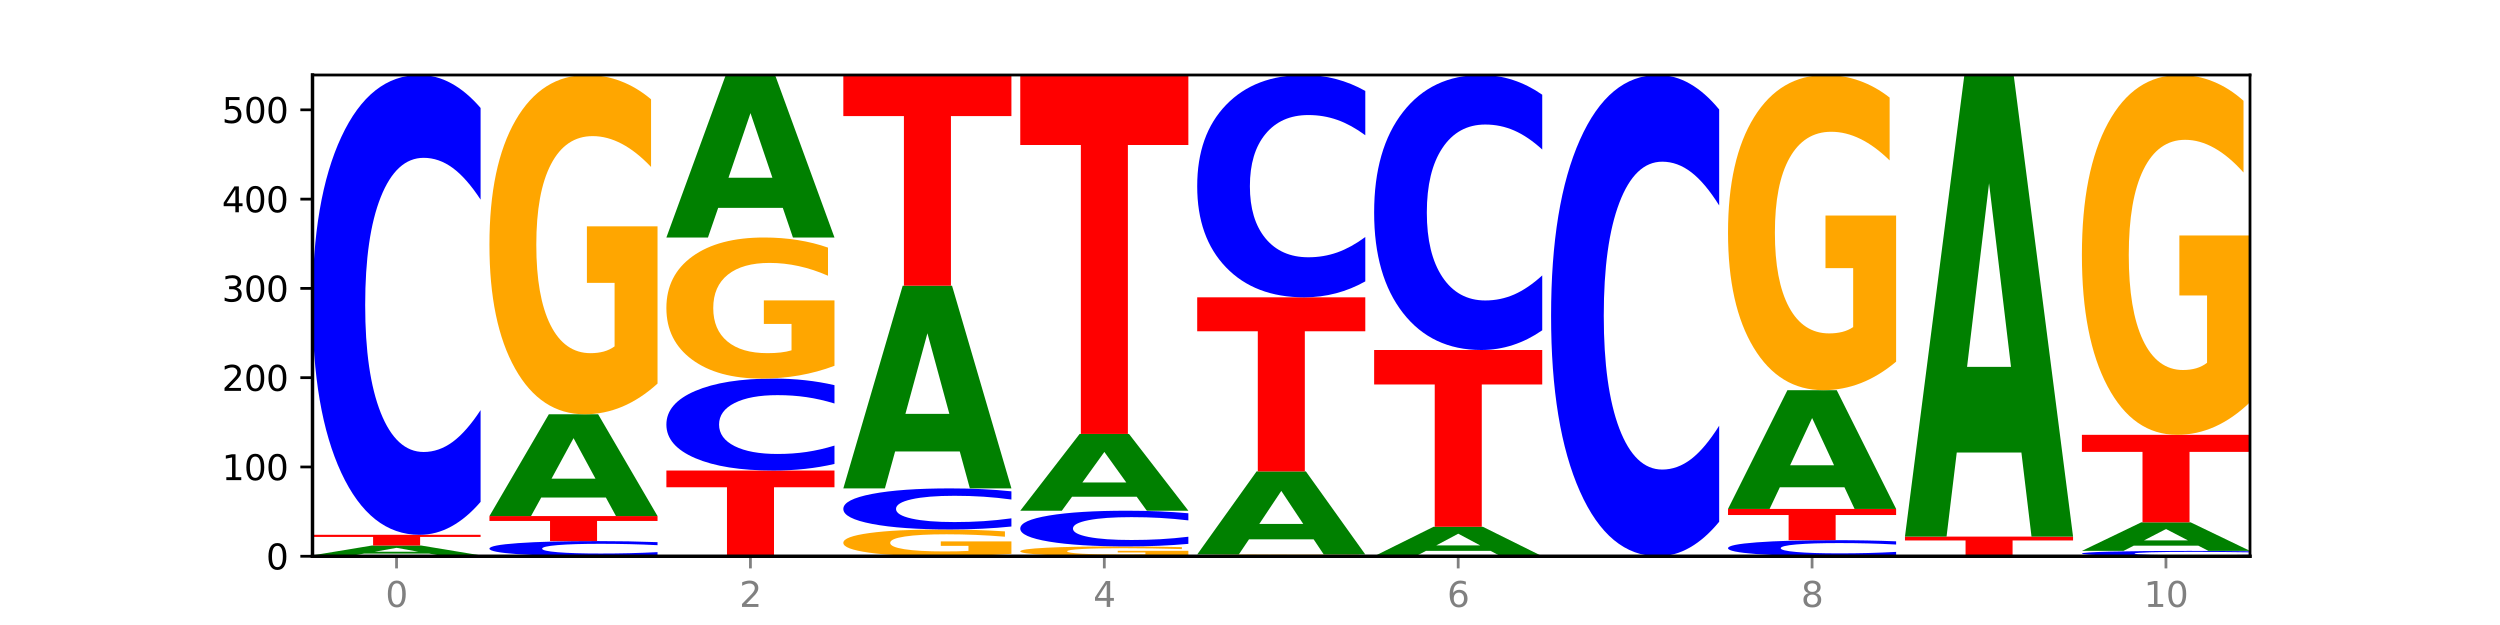 <?xml version="1.0" encoding="utf-8" standalone="no"?>
<!DOCTYPE svg PUBLIC "-//W3C//DTD SVG 1.1//EN"
  "http://www.w3.org/Graphics/SVG/1.1/DTD/svg11.dtd">
<svg xmlns:xlink="http://www.w3.org/1999/xlink" width="720pt" height="180pt" viewBox="0 0 720 180" xmlns="http://www.w3.org/2000/svg" version="1.1">
 <defs>
  <style type="text/css">*{stroke-linejoin: round; stroke-linecap: butt}</style>
 </defs>
 <g id="figure_1">
  <g id="patch_1">
   <path d="M 0 180 
L 720 180 
L 720 0 
L 0 0 
z
" style="fill: #ffffff"/>
  </g>
  <g id="axes_1">
   <g id="patch_2">
    <path d="M 90 160.2 
L 648 160.2 
L 648 21.6 
L 90 21.6 
z
" style="fill: #ffffff"/>
   </g>
   <g id="line2d_1">
    <path d="M 90 160.2 
L 648 160.2 
" clip-path="url(#pc33665a0d3)" style="fill: none; stroke: #000000; stroke-width: 0.5; stroke-linecap: square"/>
   </g>
   <g id="patch_3">
    <path d="M 138.411 160.177 
Q 133.529 160.188 128.277 160.194 
Q 123.026 160.2 117.428 160.2 
Q 104.777 160.2 97.389 160.165 
Q 90 160.131 90 160.072 
Q 90 160.012 97.519 159.977 
Q 105.048 159.943 118.144 159.943 
Q 123.189 159.943 127.811 159.948 
Q 132.444 159.952 136.545 159.961 
L 136.545 160.013 
Q 132.313 160.001 128.126 159.995 
Q 123.938 159.989 119.728 159.989 
Q 111.938 159.989 107.717 160.011 
Q 103.497 160.032 103.497 160.072 
Q 103.497 160.111 107.566 160.132 
Q 111.634 160.154 119.12 160.154 
Q 121.16 160.154 122.907 160.152 
Q 124.654 160.151 126.042 160.149 
L 126.042 160.1 
L 118.068 160.1 
L 118.068 160.058 
L 138.411 160.058 
L 138.411 160.177 
z
" clip-path="url(#pc33665a0d3)" style="fill: #ffa600"/>
   </g>
   <g id="patch_4">
    <path d="M 123.534 159.428 
L 104.916 159.428 
L 101.977 159.943 
L 90 159.943 
L 107.104 157.114 
L 121.307 157.114 
L 138.411 159.943 
L 126.444 159.943 
L 123.534 159.428 
z
M 107.886 158.903 
L 120.535 158.903 
L 114.22 157.777 
L 107.886 158.903 
z
" clip-path="url(#pc33665a0d3)" style="fill: #008000"/>
   </g>
   <g id="patch_5">
    <path d="M 90 154.029 
L 138.411 154.029 
L 138.411 154.63 
L 120.994 154.63 
L 120.994 157.114 
L 107.45 157.114 
L 107.45 154.63 
L 90 154.63 
L 90 154.029 
z
" clip-path="url(#pc33665a0d3)" style="fill: #ff0000"/>
   </g>
   <g id="patch_6">
    <path d="M 138.411 144.536 
Q 134.361 149.241 129.983 151.621 
Q 125.604 154.029 120.835 154.029 
Q 106.613 154.029 98.306 136.193 
Q 90 118.357 90 87.855 
Q 90 57.244 98.306 39.436 
Q 106.613 21.6 120.835 21.6 
Q 125.604 21.6 129.983 24.007 
Q 134.361 26.387 138.411 31.092 
L 138.411 57.491 
Q 134.325 51.253 130.361 48.354 
Q 126.397 45.454 122.018 45.454 
Q 114.163 45.454 109.662 56.752 
Q 105.173 68.022 105.173 87.855 
Q 105.173 107.606 109.662 118.904 
Q 114.163 130.174 122.018 130.174 
Q 126.397 130.174 130.361 127.275 
Q 134.325 124.348 138.411 118.111 
L 138.411 144.536 
z
" clip-path="url(#pc33665a0d3)" style="fill: #0000ff"/>
   </g>
   <g id="patch_7">
    <path d="M 189.37 159.887 
Q 185.32 160.042 180.942 160.121 
Q 176.563 160.2 171.794 160.2 
Q 157.572 160.2 149.265 159.611 
Q 140.959 159.022 140.959 158.016 
Q 140.959 157.005 149.265 156.417 
Q 157.572 155.829 171.794 155.829 
Q 176.563 155.829 180.942 155.908 
Q 185.32 155.987 189.37 156.142 
L 189.37 157.013 
Q 185.284 156.807 181.32 156.712 
Q 177.356 156.616 172.977 156.616 
Q 165.122 156.616 160.621 156.989 
Q 156.132 157.361 156.132 158.016 
Q 156.132 158.668 160.621 159.041 
Q 165.122 159.413 172.977 159.413 
Q 177.356 159.413 181.32 159.317 
Q 185.284 159.22 189.37 159.014 
L 189.37 159.887 
z
" clip-path="url(#pc33665a0d3)" style="fill: #0000ff"/>
   </g>
   <g id="patch_8">
    <path d="M 140.959 148.629 
L 189.37 148.629 
L 189.37 150.033 
L 171.953 150.033 
L 171.953 155.829 
L 158.409 155.829 
L 158.409 150.033 
L 140.959 150.033 
L 140.959 148.629 
z
" clip-path="url(#pc33665a0d3)" style="fill: #ff0000"/>
   </g>
   <g id="patch_9">
    <path d="M 174.493 143.288 
L 155.875 143.288 
L 152.935 148.629 
L 140.959 148.629 
L 158.063 119.314 
L 172.266 119.314 
L 189.37 148.629 
L 177.403 148.629 
L 174.493 143.288 
z
M 158.845 137.848 
L 171.494 137.848 
L 165.179 126.187 
L 158.845 137.848 
z
" clip-path="url(#pc33665a0d3)" style="fill: #008000"/>
   </g>
   <g id="patch_10">
    <path d="M 189.37 110.473 
Q 184.488 114.894 179.236 117.114 
Q 173.985 119.314 168.387 119.314 
Q 155.736 119.314 148.347 106.154 
Q 140.959 92.993 140.959 70.487 
Q 140.959 47.719 148.478 34.66 
Q 156.007 21.6 169.103 21.6 
Q 174.148 21.6 178.77 23.376 
Q 183.403 25.132 187.504 28.604 
L 187.504 48.082 
Q 183.272 43.622 179.084 41.421 
Q 174.896 39.201 170.687 39.201 
Q 162.897 39.201 158.676 47.315 
Q 154.456 55.409 154.456 70.487 
Q 154.456 85.424 158.524 93.579 
Q 162.593 101.713 170.079 101.713 
Q 172.119 101.713 173.866 101.249 
Q 175.613 100.765 177.001 99.755 
L 177.001 81.468 
L 169.027 81.468 
L 169.027 65.179 
L 189.37 65.179 
L 189.37 110.473 
z
" clip-path="url(#pc33665a0d3)" style="fill: #ffa600"/>
   </g>
   <g id="patch_11">
    <path d="M 191.918 135.514 
L 240.329 135.514 
L 240.329 140.329 
L 222.912 140.329 
L 222.912 160.2 
L 209.368 160.2 
L 209.368 140.329 
L 191.918 140.329 
L 191.918 135.514 
z
" clip-path="url(#pc33665a0d3)" style="fill: #ff0000"/>
   </g>
   <g id="patch_12">
    <path d="M 240.329 133.616 
Q 236.279 134.557 231.9 135.033 
Q 227.522 135.514 222.753 135.514 
Q 208.53 135.514 200.224 131.947 
Q 191.918 128.38 191.918 122.28 
Q 191.918 116.157 200.224 112.596 
Q 208.53 109.029 222.753 109.029 
Q 227.522 109.029 231.9 109.51 
Q 236.279 109.986 240.329 110.927 
L 240.329 116.207 
Q 236.243 114.959 232.279 114.379 
Q 228.314 113.799 223.936 113.799 
Q 216.081 113.799 211.58 116.059 
Q 207.091 118.313 207.091 122.28 
Q 207.091 126.23 211.58 128.489 
Q 216.081 130.743 223.936 130.743 
Q 228.314 130.743 232.279 130.164 
Q 236.243 129.578 240.329 128.331 
L 240.329 133.616 
z
" clip-path="url(#pc33665a0d3)" style="fill: #0000ff"/>
   </g>
   <g id="patch_13">
    <path d="M 240.329 105.353 
Q 235.446 107.191 230.195 108.114 
Q 224.944 109.029 219.346 109.029 
Q 206.695 109.029 199.306 103.557 
Q 191.918 98.085 191.918 88.727 
Q 191.918 79.26 199.437 73.83 
Q 206.966 68.4 220.062 68.4 
Q 225.107 68.4 229.729 69.139 
Q 234.361 69.869 238.463 71.312 
L 238.463 79.411 
Q 234.231 77.556 230.043 76.642 
Q 225.855 75.718 221.646 75.718 
Q 213.856 75.718 209.635 79.092 
Q 205.415 82.458 205.415 88.727 
Q 205.415 94.937 209.483 98.328 
Q 213.552 101.71 221.038 101.71 
Q 223.078 101.71 224.825 101.517 
Q 226.571 101.316 227.96 100.896 
L 227.96 93.292 
L 219.986 93.292 
L 219.986 86.52 
L 240.329 86.52 
L 240.329 105.353 
z
" clip-path="url(#pc33665a0d3)" style="fill: #ffa600"/>
   </g>
   <g id="patch_14">
    <path d="M 225.452 59.874 
L 206.834 59.874 
L 203.894 68.4 
L 191.918 68.4 
L 209.021 21.6 
L 223.225 21.6 
L 240.329 68.4 
L 228.362 68.4 
L 225.452 59.874 
z
M 209.803 51.189 
L 222.453 51.189 
L 216.138 32.573 
L 209.803 51.189 
z
" clip-path="url(#pc33665a0d3)" style="fill: #008000"/>
   </g>
   <g id="patch_15">
    <path d="M 291.288 159.502 
Q 286.405 159.851 281.154 160.026 
Q 275.903 160.2 270.305 160.2 
Q 257.654 160.2 250.265 159.161 
Q 242.877 158.122 242.877 156.345 
Q 242.877 154.548 250.395 153.517 
Q 257.925 152.486 271.021 152.486 
Q 276.066 152.486 280.688 152.626 
Q 285.32 152.765 289.422 153.039 
L 289.422 154.576 
Q 285.19 154.224 281.002 154.051 
Q 276.814 153.875 272.605 153.875 
Q 264.815 153.875 260.594 154.516 
Q 256.374 155.155 256.374 156.345 
Q 256.374 157.524 260.442 158.168 
Q 264.511 158.81 271.997 158.81 
Q 274.037 158.81 275.784 158.774 
Q 277.53 158.736 278.919 158.656 
L 278.919 157.212 
L 270.945 157.212 
L 270.945 155.926 
L 291.288 155.926 
L 291.288 159.502 
z
" clip-path="url(#pc33665a0d3)" style="fill: #ffa600"/>
   </g>
   <g id="patch_16">
    <path d="M 291.288 151.638 
Q 287.238 152.058 282.859 152.271 
Q 278.481 152.486 273.711 152.486 
Q 259.489 152.486 251.183 150.893 
Q 242.877 149.3 242.877 146.575 
Q 242.877 143.841 251.183 142.25 
Q 259.489 140.657 273.711 140.657 
Q 278.481 140.657 282.859 140.872 
Q 287.238 141.085 291.288 141.505 
L 291.288 143.863 
Q 287.202 143.306 283.237 143.047 
Q 279.273 142.788 274.895 142.788 
Q 267.04 142.788 262.539 143.797 
Q 258.05 144.804 258.05 146.575 
Q 258.05 148.339 262.539 149.348 
Q 267.04 150.355 274.895 150.355 
Q 279.273 150.355 283.237 150.096 
Q 287.202 149.835 291.288 149.278 
L 291.288 151.638 
z
" clip-path="url(#pc33665a0d3)" style="fill: #0000ff"/>
   </g>
   <g id="patch_17">
    <path d="M 276.411 130.024 
L 257.793 130.024 
L 254.853 140.657 
L 242.877 140.657 
L 259.98 82.286 
L 274.184 82.286 
L 291.288 140.657 
L 279.321 140.657 
L 276.411 130.024 
z
M 260.762 119.19 
L 273.412 119.19 
L 267.097 95.972 
L 260.762 119.19 
z
" clip-path="url(#pc33665a0d3)" style="fill: #008000"/>
   </g>
   <g id="patch_18">
    <path d="M 242.877 21.6 
L 291.288 21.6 
L 291.288 33.435 
L 273.871 33.435 
L 273.871 82.286 
L 260.327 82.286 
L 260.327 33.435 
L 242.877 33.435 
L 242.877 21.6 
z
" clip-path="url(#pc33665a0d3)" style="fill: #ff0000"/>
   </g>
   <g id="patch_19">
    <path d="M 342.247 159.944 
Q 337.364 160.072 332.113 160.136 
Q 326.862 160.2 321.263 160.2 
Q 308.613 160.2 301.224 159.819 
Q 293.836 159.438 293.836 158.787 
Q 293.836 158.128 301.354 157.749 
Q 308.884 157.371 321.98 157.371 
Q 327.025 157.371 331.647 157.423 
Q 336.279 157.474 340.38 157.574 
L 340.38 158.138 
Q 336.149 158.009 331.961 157.945 
Q 327.773 157.881 323.564 157.881 
Q 315.774 157.881 311.553 158.116 
Q 307.333 158.35 307.333 158.787 
Q 307.333 159.219 311.401 159.455 
Q 315.47 159.69 322.956 159.69 
Q 324.996 159.69 326.742 159.677 
Q 328.489 159.663 329.878 159.634 
L 329.878 159.104 
L 321.904 159.104 
L 321.904 158.633 
L 342.247 158.633 
L 342.247 159.944 
z
" clip-path="url(#pc33665a0d3)" style="fill: #ffa600"/>
   </g>
   <g id="patch_20">
    <path d="M 342.247 156.634 
Q 338.197 157 333.818 157.184 
Q 329.439 157.371 324.67 157.371 
Q 310.448 157.371 302.142 155.986 
Q 293.836 154.601 293.836 152.232 
Q 293.836 149.854 302.142 148.471 
Q 310.448 147.086 324.67 147.086 
Q 329.439 147.086 333.818 147.273 
Q 338.197 147.458 342.247 147.823 
L 342.247 149.873 
Q 338.16 149.389 334.196 149.164 
Q 330.232 148.938 325.853 148.938 
Q 317.998 148.938 313.498 149.816 
Q 309.009 150.691 309.009 152.232 
Q 309.009 153.766 313.498 154.643 
Q 317.998 155.519 325.853 155.519 
Q 330.232 155.519 334.196 155.293 
Q 338.16 155.066 342.247 154.582 
L 342.247 156.634 
z
" clip-path="url(#pc33665a0d3)" style="fill: #0000ff"/>
   </g>
   <g id="patch_21">
    <path d="M 327.37 143.057 
L 308.752 143.057 
L 305.812 147.086 
L 293.836 147.086 
L 310.939 124.971 
L 325.143 124.971 
L 342.247 147.086 
L 330.28 147.086 
L 327.37 143.057 
z
M 311.721 138.953 
L 324.371 138.953 
L 318.056 130.156 
L 311.721 138.953 
z
" clip-path="url(#pc33665a0d3)" style="fill: #008000"/>
   </g>
   <g id="patch_22">
    <path d="M 293.836 21.6 
L 342.247 21.6 
L 342.247 41.76 
L 324.83 41.76 
L 324.83 124.971 
L 311.286 124.971 
L 311.286 41.76 
L 293.836 41.76 
L 293.836 21.6 
z
" clip-path="url(#pc33665a0d3)" style="fill: #ff0000"/>
   </g>
   <g id="patch_23">
    <path d="M 393.205 160.153 
Q 388.323 160.177 383.072 160.188 
Q 377.821 160.2 372.222 160.2 
Q 359.572 160.2 352.183 160.131 
Q 344.795 160.061 344.795 159.943 
Q 344.795 159.823 352.313 159.754 
Q 359.843 159.686 372.938 159.686 
Q 377.983 159.686 382.605 159.695 
Q 387.238 159.704 391.339 159.723 
L 391.339 159.825 
Q 387.108 159.802 382.92 159.79 
Q 378.732 159.778 374.522 159.778 
Q 366.732 159.778 362.512 159.821 
Q 358.291 159.864 358.291 159.943 
Q 358.291 160.022 362.36 160.065 
Q 366.429 160.107 373.915 160.107 
Q 375.955 160.107 377.701 160.105 
Q 379.448 160.102 380.837 160.097 
L 380.837 160.001 
L 372.862 160.001 
L 372.862 159.915 
L 393.205 159.915 
L 393.205 160.153 
z
" clip-path="url(#pc33665a0d3)" style="fill: #ffa600"/>
   </g>
   <g id="patch_24">
    <path d="M 378.329 155.329 
L 359.711 155.329 
L 356.771 159.686 
L 344.795 159.686 
L 361.898 135.771 
L 376.102 135.771 
L 393.205 159.686 
L 381.239 159.686 
L 378.329 155.329 
z
M 362.68 150.891 
L 375.33 150.891 
L 369.015 141.378 
L 362.68 150.891 
z
" clip-path="url(#pc33665a0d3)" style="fill: #008000"/>
   </g>
   <g id="patch_25">
    <path d="M 344.795 85.629 
L 393.205 85.629 
L 393.205 95.408 
L 375.789 95.408 
L 375.789 135.771 
L 362.245 135.771 
L 362.245 95.408 
L 344.795 95.408 
L 344.795 85.629 
z
" clip-path="url(#pc33665a0d3)" style="fill: #ff0000"/>
   </g>
   <g id="patch_26">
    <path d="M 393.205 81.039 
Q 389.156 83.314 384.777 84.465 
Q 380.398 85.629 375.629 85.629 
Q 361.407 85.629 353.101 77.005 
Q 344.795 68.381 344.795 53.634 
Q 344.795 38.834 353.101 30.224 
Q 361.407 21.6 375.629 21.6 
Q 380.398 21.6 384.777 22.764 
Q 389.156 23.915 393.205 26.19 
L 393.205 38.953 
Q 389.119 35.937 385.155 34.535 
Q 381.191 33.133 376.812 33.133 
Q 368.957 33.133 364.457 38.596 
Q 359.968 44.045 359.968 53.634 
Q 359.968 63.184 364.457 68.646 
Q 368.957 74.095 376.812 74.095 
Q 381.191 74.095 385.155 72.693 
Q 389.119 71.278 393.205 68.262 
L 393.205 81.039 
z
" clip-path="url(#pc33665a0d3)" style="fill: #0000ff"/>
   </g>
   <g id="patch_27">
    <path d="M 429.288 158.654 
L 410.67 158.654 
L 407.73 160.2 
L 395.753 160.2 
L 412.857 151.714 
L 427.061 151.714 
L 444.164 160.2 
L 432.198 160.2 
L 429.288 158.654 
z
M 413.639 157.079 
L 426.289 157.079 
L 419.974 153.704 
L 413.639 157.079 
z
" clip-path="url(#pc33665a0d3)" style="fill: #008000"/>
   </g>
   <g id="patch_28">
    <path d="M 395.753 100.8 
L 444.164 100.8 
L 444.164 110.73 
L 426.748 110.73 
L 426.748 151.714 
L 413.204 151.714 
L 413.204 110.73 
L 395.753 110.73 
L 395.753 100.8 
z
" clip-path="url(#pc33665a0d3)" style="fill: #ff0000"/>
   </g>
   <g id="patch_29">
    <path d="M 444.164 95.123 
Q 440.115 97.937 435.736 99.36 
Q 431.357 100.8 426.588 100.8 
Q 412.366 100.8 404.06 90.133 
Q 395.753 79.466 395.753 61.225 
Q 395.753 42.917 404.06 32.267 
Q 412.366 21.6 426.588 21.6 
Q 431.357 21.6 435.736 23.04 
Q 440.115 24.463 444.164 27.277 
L 444.164 43.065 
Q 440.078 39.335 436.114 37.6 
Q 432.15 35.866 427.771 35.866 
Q 419.916 35.866 415.415 42.623 
Q 410.927 49.363 410.927 61.225 
Q 410.927 73.037 415.415 79.793 
Q 419.916 86.534 427.771 86.534 
Q 432.15 86.534 436.114 84.8 
Q 440.078 83.049 444.164 79.319 
L 444.164 95.123 
z
" clip-path="url(#pc33665a0d3)" style="fill: #0000ff"/>
   </g>
   <g id="patch_30">
    <path d="M 495.123 150.265 
Q 491.074 155.19 486.695 157.681 
Q 482.316 160.2 477.547 160.2 
Q 463.325 160.2 455.019 141.533 
Q 446.712 122.866 446.712 90.943 
Q 446.712 58.905 455.019 40.267 
Q 463.325 21.6 477.547 21.6 
Q 482.316 21.6 486.695 24.119 
Q 491.074 26.61 495.123 31.535 
L 495.123 59.163 
Q 491.037 52.635 487.073 49.601 
Q 483.109 46.566 478.73 46.566 
Q 470.875 46.566 466.374 58.39 
Q 461.886 70.186 461.886 90.943 
Q 461.886 111.614 466.374 123.439 
Q 470.875 135.234 478.73 135.234 
Q 483.109 135.234 487.073 132.199 
Q 491.037 129.136 495.123 122.608 
L 495.123 150.265 
z
" clip-path="url(#pc33665a0d3)" style="fill: #0000ff"/>
   </g>
   <g id="patch_31">
    <path d="M 546.082 159.868 
Q 542.033 160.033 537.654 160.116 
Q 533.275 160.2 528.506 160.2 
Q 514.284 160.2 505.978 159.577 
Q 497.671 158.953 497.671 157.887 
Q 497.671 156.817 505.978 156.195 
Q 514.284 155.571 528.506 155.571 
Q 533.275 155.571 537.654 155.656 
Q 542.033 155.739 546.082 155.903 
L 546.082 156.826 
Q 541.996 156.608 538.032 156.507 
Q 534.068 156.405 529.689 156.405 
Q 521.834 156.405 517.333 156.8 
Q 512.845 157.194 512.845 157.887 
Q 512.845 158.577 517.333 158.972 
Q 521.834 159.366 529.689 159.366 
Q 534.068 159.366 538.032 159.265 
Q 541.996 159.163 546.082 158.945 
L 546.082 159.868 
z
" clip-path="url(#pc33665a0d3)" style="fill: #0000ff"/>
   </g>
   <g id="patch_32">
    <path d="M 497.671 146.571 
L 546.082 146.571 
L 546.082 148.327 
L 528.666 148.327 
L 528.666 155.571 
L 515.122 155.571 
L 515.122 148.327 
L 497.671 148.327 
L 497.671 146.571 
z
" clip-path="url(#pc33665a0d3)" style="fill: #ff0000"/>
   </g>
   <g id="patch_33">
    <path d="M 531.206 140.341 
L 512.587 140.341 
L 509.648 146.571 
L 497.671 146.571 
L 514.775 112.371 
L 528.979 112.371 
L 546.082 146.571 
L 534.116 146.571 
L 531.206 140.341 
z
M 515.557 133.994 
L 528.206 133.994 
L 521.892 120.39 
L 515.557 133.994 
z
" clip-path="url(#pc33665a0d3)" style="fill: #008000"/>
   </g>
   <g id="patch_34">
    <path d="M 546.082 104.159 
Q 541.2 108.265 535.949 110.328 
Q 530.697 112.371 525.099 112.371 
Q 512.448 112.371 505.06 100.146 
Q 497.671 87.921 497.671 67.014 
Q 497.671 45.863 505.19 33.732 
Q 512.72 21.6 525.815 21.6 
Q 530.86 21.6 535.482 23.25 
Q 540.115 24.881 544.216 28.106 
L 544.216 46.201 
Q 539.985 42.057 535.797 40.013 
Q 531.609 37.95 527.399 37.95 
Q 519.609 37.95 515.389 45.488 
Q 511.168 53.007 511.168 67.014 
Q 511.168 80.889 515.237 88.464 
Q 519.305 96.021 526.792 96.021 
Q 528.831 96.021 530.578 95.59 
Q 532.325 95.14 533.714 94.202 
L 533.714 77.214 
L 525.739 77.214 
L 525.739 62.082 
L 546.082 62.082 
L 546.082 104.159 
z
" clip-path="url(#pc33665a0d3)" style="fill: #ffa600"/>
   </g>
   <g id="patch_35">
    <path d="M 548.63 154.543 
L 597.041 154.543 
L 597.041 155.646 
L 579.624 155.646 
L 579.624 160.2 
L 566.081 160.2 
L 566.081 155.646 
L 548.63 155.646 
L 548.63 154.543 
z
" clip-path="url(#pc33665a0d3)" style="fill: #ff0000"/>
   </g>
   <g id="patch_36">
    <path d="M 582.164 130.325 
L 563.546 130.325 
L 560.607 154.543 
L 548.63 154.543 
L 565.734 21.6 
L 579.937 21.6 
L 597.041 154.543 
L 585.074 154.543 
L 582.164 130.325 
z
M 566.516 105.651 
L 579.165 105.651 
L 572.85 52.77 
L 566.516 105.651 
z
" clip-path="url(#pc33665a0d3)" style="fill: #008000"/>
   </g>
   <g id="patch_37">
    <path d="M 648 160.089 
Q 643.951 160.144 639.572 160.172 
Q 635.193 160.2 630.424 160.2 
Q 616.202 160.2 607.895 159.992 
Q 599.589 159.784 599.589 159.429 
Q 599.589 159.072 607.895 158.865 
Q 616.202 158.657 630.424 158.657 
Q 635.193 158.657 639.572 158.685 
Q 643.951 158.713 648 158.768 
L 648 159.075 
Q 643.914 159.003 639.95 158.969 
Q 635.986 158.935 631.607 158.935 
Q 623.752 158.935 619.251 159.067 
Q 614.762 159.198 614.762 159.429 
Q 614.762 159.659 619.251 159.791 
Q 623.752 159.922 631.607 159.922 
Q 635.986 159.922 639.95 159.888 
Q 643.914 159.854 648 159.782 
L 648 160.089 
z
" clip-path="url(#pc33665a0d3)" style="fill: #0000ff"/>
   </g>
   <g id="patch_38">
    <path d="M 633.123 157.158 
L 614.505 157.158 
L 611.566 158.657 
L 599.589 158.657 
L 616.693 150.429 
L 630.896 150.429 
L 648 158.657 
L 636.033 158.657 
L 633.123 157.158 
z
M 617.475 155.631 
L 630.124 155.631 
L 623.809 152.358 
L 617.475 155.631 
z
" clip-path="url(#pc33665a0d3)" style="fill: #008000"/>
   </g>
   <g id="patch_39">
    <path d="M 599.589 125.229 
L 648 125.229 
L 648 130.143 
L 630.583 130.143 
L 630.583 150.429 
L 617.04 150.429 
L 617.04 130.143 
L 599.589 130.143 
L 599.589 125.229 
z
" clip-path="url(#pc33665a0d3)" style="fill: #ff0000"/>
   </g>
   <g id="patch_40">
    <path d="M 648 115.853 
Q 643.118 120.541 637.866 122.895 
Q 632.615 125.229 627.017 125.229 
Q 614.366 125.229 606.978 111.272 
Q 599.589 97.315 599.589 73.446 
Q 599.589 49.3 607.108 35.45 
Q 614.637 21.6 627.733 21.6 
Q 632.778 21.6 637.4 23.484 
Q 642.033 25.346 646.134 29.028 
L 646.134 49.685 
Q 641.903 44.954 637.715 42.621 
Q 633.527 40.266 629.317 40.266 
Q 621.527 40.266 617.306 48.872 
Q 613.086 57.456 613.086 73.446 
Q 613.086 89.287 617.155 97.935 
Q 621.223 106.562 628.709 106.562 
Q 630.749 106.562 632.496 106.07 
Q 634.243 105.556 635.631 104.486 
L 635.631 85.091 
L 627.657 85.091 
L 627.657 67.817 
L 648 67.817 
L 648 115.853 
z
" clip-path="url(#pc33665a0d3)" style="fill: #ffa600"/>
   </g>
   <g id="matplotlib.axis_1">
    <g id="xtick_1">
     <g id="line2d_2">
      <defs>
       <path id="m7266f20ed8" d="M 0 0 
L 0 3.5 
" style="stroke: #808080; stroke-width: 0.8"/>
      </defs>
      <g>
       <use xlink:href="#m7266f20ed8" x="114.205" y="160.2" style="fill: #808080; stroke: #808080; stroke-width: 0.8"/>
      </g>
     </g>
     <g id="text_1">
      <!-- 0 -->
      <g style="fill: #808080" transform="translate(111.024 174.798) scale(0.1 -0.1)">
       <defs>
        <path id="DejaVuSans-30" d="M 2034 4250 
Q 1547 4250 1301 3770 
Q 1056 3291 1056 2328 
Q 1056 1369 1301 889 
Q 1547 409 2034 409 
Q 2525 409 2770 889 
Q 3016 1369 3016 2328 
Q 3016 3291 2770 3770 
Q 2525 4250 2034 4250 
z
M 2034 4750 
Q 2819 4750 3233 4129 
Q 3647 3509 3647 2328 
Q 3647 1150 3233 529 
Q 2819 -91 2034 -91 
Q 1250 -91 836 529 
Q 422 1150 422 2328 
Q 422 3509 836 4129 
Q 1250 4750 2034 4750 
z
" transform="scale(0.016)"/>
       </defs>
       <use xlink:href="#DejaVuSans-30"/>
      </g>
     </g>
    </g>
    <g id="xtick_2">
     <g id="line2d_3">
      <g>
       <use xlink:href="#m7266f20ed8" x="216.123" y="160.2" style="fill: #808080; stroke: #808080; stroke-width: 0.8"/>
      </g>
     </g>
     <g id="text_2">
      <!-- 2 -->
      <g style="fill: #808080" transform="translate(212.942 174.798) scale(0.1 -0.1)">
       <defs>
        <path id="DejaVuSans-32" d="M 1228 531 
L 3431 531 
L 3431 0 
L 469 0 
L 469 531 
Q 828 903 1448 1529 
Q 2069 2156 2228 2338 
Q 2531 2678 2651 2914 
Q 2772 3150 2772 3378 
Q 2772 3750 2511 3984 
Q 2250 4219 1831 4219 
Q 1534 4219 1204 4116 
Q 875 4013 500 3803 
L 500 4441 
Q 881 4594 1212 4672 
Q 1544 4750 1819 4750 
Q 2544 4750 2975 4387 
Q 3406 4025 3406 3419 
Q 3406 3131 3298 2873 
Q 3191 2616 2906 2266 
Q 2828 2175 2409 1742 
Q 1991 1309 1228 531 
z
" transform="scale(0.016)"/>
       </defs>
       <use xlink:href="#DejaVuSans-32"/>
      </g>
     </g>
    </g>
    <g id="xtick_3">
     <g id="line2d_4">
      <g>
       <use xlink:href="#m7266f20ed8" x="318.041" y="160.2" style="fill: #808080; stroke: #808080; stroke-width: 0.8"/>
      </g>
     </g>
     <g id="text_3">
      <!-- 4 -->
      <g style="fill: #808080" transform="translate(314.86 174.798) scale(0.1 -0.1)">
       <defs>
        <path id="DejaVuSans-34" d="M 2419 4116 
L 825 1625 
L 2419 1625 
L 2419 4116 
z
M 2253 4666 
L 3047 4666 
L 3047 1625 
L 3713 1625 
L 3713 1100 
L 3047 1100 
L 3047 0 
L 2419 0 
L 2419 1100 
L 313 1100 
L 313 1709 
L 2253 4666 
z
" transform="scale(0.016)"/>
       </defs>
       <use xlink:href="#DejaVuSans-34"/>
      </g>
     </g>
    </g>
    <g id="xtick_4">
     <g id="line2d_5">
      <g>
       <use xlink:href="#m7266f20ed8" x="419.959" y="160.2" style="fill: #808080; stroke: #808080; stroke-width: 0.8"/>
      </g>
     </g>
     <g id="text_4">
      <!-- 6 -->
      <g style="fill: #808080" transform="translate(416.778 174.798) scale(0.1 -0.1)">
       <defs>
        <path id="DejaVuSans-36" d="M 2113 2584 
Q 1688 2584 1439 2293 
Q 1191 2003 1191 1497 
Q 1191 994 1439 701 
Q 1688 409 2113 409 
Q 2538 409 2786 701 
Q 3034 994 3034 1497 
Q 3034 2003 2786 2293 
Q 2538 2584 2113 2584 
z
M 3366 4563 
L 3366 3988 
Q 3128 4100 2886 4159 
Q 2644 4219 2406 4219 
Q 1781 4219 1451 3797 
Q 1122 3375 1075 2522 
Q 1259 2794 1537 2939 
Q 1816 3084 2150 3084 
Q 2853 3084 3261 2657 
Q 3669 2231 3669 1497 
Q 3669 778 3244 343 
Q 2819 -91 2113 -91 
Q 1303 -91 875 529 
Q 447 1150 447 2328 
Q 447 3434 972 4092 
Q 1497 4750 2381 4750 
Q 2619 4750 2861 4703 
Q 3103 4656 3366 4563 
z
" transform="scale(0.016)"/>
       </defs>
       <use xlink:href="#DejaVuSans-36"/>
      </g>
     </g>
    </g>
    <g id="xtick_5">
     <g id="line2d_6">
      <g>
       <use xlink:href="#m7266f20ed8" x="521.877" y="160.2" style="fill: #808080; stroke: #808080; stroke-width: 0.8"/>
      </g>
     </g>
     <g id="text_5">
      <!-- 8 -->
      <g style="fill: #808080" transform="translate(518.695 174.798) scale(0.1 -0.1)">
       <defs>
        <path id="DejaVuSans-38" d="M 2034 2216 
Q 1584 2216 1326 1975 
Q 1069 1734 1069 1313 
Q 1069 891 1326 650 
Q 1584 409 2034 409 
Q 2484 409 2743 651 
Q 3003 894 3003 1313 
Q 3003 1734 2745 1975 
Q 2488 2216 2034 2216 
z
M 1403 2484 
Q 997 2584 770 2862 
Q 544 3141 544 3541 
Q 544 4100 942 4425 
Q 1341 4750 2034 4750 
Q 2731 4750 3128 4425 
Q 3525 4100 3525 3541 
Q 3525 3141 3298 2862 
Q 3072 2584 2669 2484 
Q 3125 2378 3379 2068 
Q 3634 1759 3634 1313 
Q 3634 634 3220 271 
Q 2806 -91 2034 -91 
Q 1263 -91 848 271 
Q 434 634 434 1313 
Q 434 1759 690 2068 
Q 947 2378 1403 2484 
z
M 1172 3481 
Q 1172 3119 1398 2916 
Q 1625 2713 2034 2713 
Q 2441 2713 2670 2916 
Q 2900 3119 2900 3481 
Q 2900 3844 2670 4047 
Q 2441 4250 2034 4250 
Q 1625 4250 1398 4047 
Q 1172 3844 1172 3481 
z
" transform="scale(0.016)"/>
       </defs>
       <use xlink:href="#DejaVuSans-38"/>
      </g>
     </g>
    </g>
    <g id="xtick_6">
     <g id="line2d_7">
      <g>
       <use xlink:href="#m7266f20ed8" x="623.795" y="160.2" style="fill: #808080; stroke: #808080; stroke-width: 0.8"/>
      </g>
     </g>
     <g id="text_6">
      <!-- 10 -->
      <g style="fill: #808080" transform="translate(617.432 174.798) scale(0.1 -0.1)">
       <defs>
        <path id="DejaVuSans-31" d="M 794 531 
L 1825 531 
L 1825 4091 
L 703 3866 
L 703 4441 
L 1819 4666 
L 2450 4666 
L 2450 531 
L 3481 531 
L 3481 0 
L 794 0 
L 794 531 
z
" transform="scale(0.016)"/>
       </defs>
       <use xlink:href="#DejaVuSans-31"/>
       <use xlink:href="#DejaVuSans-30" x="63.623"/>
      </g>
     </g>
    </g>
   </g>
   <g id="matplotlib.axis_2">
    <g id="ytick_1">
     <g id="line2d_8">
      <defs>
       <path id="m173a4ee652" d="M 0 0 
L -3.5 0 
" style="stroke: #000000; stroke-width: 0.8"/>
      </defs>
      <g>
       <use xlink:href="#m173a4ee652" x="90" y="160.2" style="stroke: #000000; stroke-width: 0.8"/>
      </g>
     </g>
     <g id="text_7">
      <!-- 0 -->
      <g transform="translate(76.638 163.999) scale(0.1 -0.1)">
       <use xlink:href="#DejaVuSans-30"/>
      </g>
     </g>
    </g>
    <g id="ytick_2">
     <g id="line2d_9">
      <g>
       <use xlink:href="#m173a4ee652" x="90" y="134.486" style="stroke: #000000; stroke-width: 0.8"/>
      </g>
     </g>
     <g id="text_8">
      <!-- 100 -->
      <g transform="translate(63.913 138.285) scale(0.1 -0.1)">
       <use xlink:href="#DejaVuSans-31"/>
       <use xlink:href="#DejaVuSans-30" x="63.623"/>
       <use xlink:href="#DejaVuSans-30" x="127.246"/>
      </g>
     </g>
    </g>
    <g id="ytick_3">
     <g id="line2d_10">
      <g>
       <use xlink:href="#m173a4ee652" x="90" y="108.771" style="stroke: #000000; stroke-width: 0.8"/>
      </g>
     </g>
     <g id="text_9">
      <!-- 200 -->
      <g transform="translate(63.913 112.571) scale(0.1 -0.1)">
       <use xlink:href="#DejaVuSans-32"/>
       <use xlink:href="#DejaVuSans-30" x="63.623"/>
       <use xlink:href="#DejaVuSans-30" x="127.246"/>
      </g>
     </g>
    </g>
    <g id="ytick_4">
     <g id="line2d_11">
      <g>
       <use xlink:href="#m173a4ee652" x="90" y="83.057" style="stroke: #000000; stroke-width: 0.8"/>
      </g>
     </g>
     <g id="text_10">
      <!-- 300 -->
      <g transform="translate(63.913 86.856) scale(0.1 -0.1)">
       <defs>
        <path id="DejaVuSans-33" d="M 2597 2516 
Q 3050 2419 3304 2112 
Q 3559 1806 3559 1356 
Q 3559 666 3084 287 
Q 2609 -91 1734 -91 
Q 1441 -91 1130 -33 
Q 819 25 488 141 
L 488 750 
Q 750 597 1062 519 
Q 1375 441 1716 441 
Q 2309 441 2620 675 
Q 2931 909 2931 1356 
Q 2931 1769 2642 2001 
Q 2353 2234 1838 2234 
L 1294 2234 
L 1294 2753 
L 1863 2753 
Q 2328 2753 2575 2939 
Q 2822 3125 2822 3475 
Q 2822 3834 2567 4026 
Q 2313 4219 1838 4219 
Q 1578 4219 1281 4162 
Q 984 4106 628 3988 
L 628 4550 
Q 988 4650 1302 4700 
Q 1616 4750 1894 4750 
Q 2613 4750 3031 4423 
Q 3450 4097 3450 3541 
Q 3450 3153 3228 2886 
Q 3006 2619 2597 2516 
z
" transform="scale(0.016)"/>
       </defs>
       <use xlink:href="#DejaVuSans-33"/>
       <use xlink:href="#DejaVuSans-30" x="63.623"/>
       <use xlink:href="#DejaVuSans-30" x="127.246"/>
      </g>
     </g>
    </g>
    <g id="ytick_5">
     <g id="line2d_12">
      <g>
       <use xlink:href="#m173a4ee652" x="90" y="57.343" style="stroke: #000000; stroke-width: 0.8"/>
      </g>
     </g>
     <g id="text_11">
      <!-- 400 -->
      <g transform="translate(63.913 61.142) scale(0.1 -0.1)">
       <use xlink:href="#DejaVuSans-34"/>
       <use xlink:href="#DejaVuSans-30" x="63.623"/>
       <use xlink:href="#DejaVuSans-30" x="127.246"/>
      </g>
     </g>
    </g>
    <g id="ytick_6">
     <g id="line2d_13">
      <g>
       <use xlink:href="#m173a4ee652" x="90" y="31.629" style="stroke: #000000; stroke-width: 0.8"/>
      </g>
     </g>
     <g id="text_12">
      <!-- 500 -->
      <g transform="translate(63.913 35.428) scale(0.1 -0.1)">
       <defs>
        <path id="DejaVuSans-35" d="M 691 4666 
L 3169 4666 
L 3169 4134 
L 1269 4134 
L 1269 2991 
Q 1406 3038 1543 3061 
Q 1681 3084 1819 3084 
Q 2600 3084 3056 2656 
Q 3513 2228 3513 1497 
Q 3513 744 3044 326 
Q 2575 -91 1722 -91 
Q 1428 -91 1123 -41 
Q 819 9 494 109 
L 494 744 
Q 775 591 1075 516 
Q 1375 441 1709 441 
Q 2250 441 2565 725 
Q 2881 1009 2881 1497 
Q 2881 1984 2565 2268 
Q 2250 2553 1709 2553 
Q 1456 2553 1204 2497 
Q 953 2441 691 2322 
L 691 4666 
z
" transform="scale(0.016)"/>
       </defs>
       <use xlink:href="#DejaVuSans-35"/>
       <use xlink:href="#DejaVuSans-30" x="63.623"/>
       <use xlink:href="#DejaVuSans-30" x="127.246"/>
      </g>
     </g>
    </g>
   </g>
   <g id="patch_41">
    <path d="M 90 160.2 
L 90 21.6 
" style="fill: none; stroke: #000000; stroke-linejoin: miter; stroke-linecap: square"/>
   </g>
   <g id="patch_42">
    <path d="M 648 160.2 
L 648 21.6 
" style="fill: none; stroke: #000000; stroke-width: 0.8; stroke-linejoin: miter; stroke-linecap: square"/>
   </g>
   <g id="patch_43">
    <path d="M 90 160.2 
L 648 160.2 
" style="fill: none; stroke: #000000; stroke-linejoin: miter; stroke-linecap: square"/>
   </g>
   <g id="patch_44">
    <path d="M 90 21.6 
L 648 21.6 
" style="fill: none; stroke: #000000; stroke-width: 0.8; stroke-linejoin: miter; stroke-linecap: square"/>
   </g>
  </g>
 </g>
 <defs>
  <clipPath id="pc33665a0d3">
   <rect x="90" y="21.6" width="558" height="138.6"/>
  </clipPath>
 </defs>
</svg>
